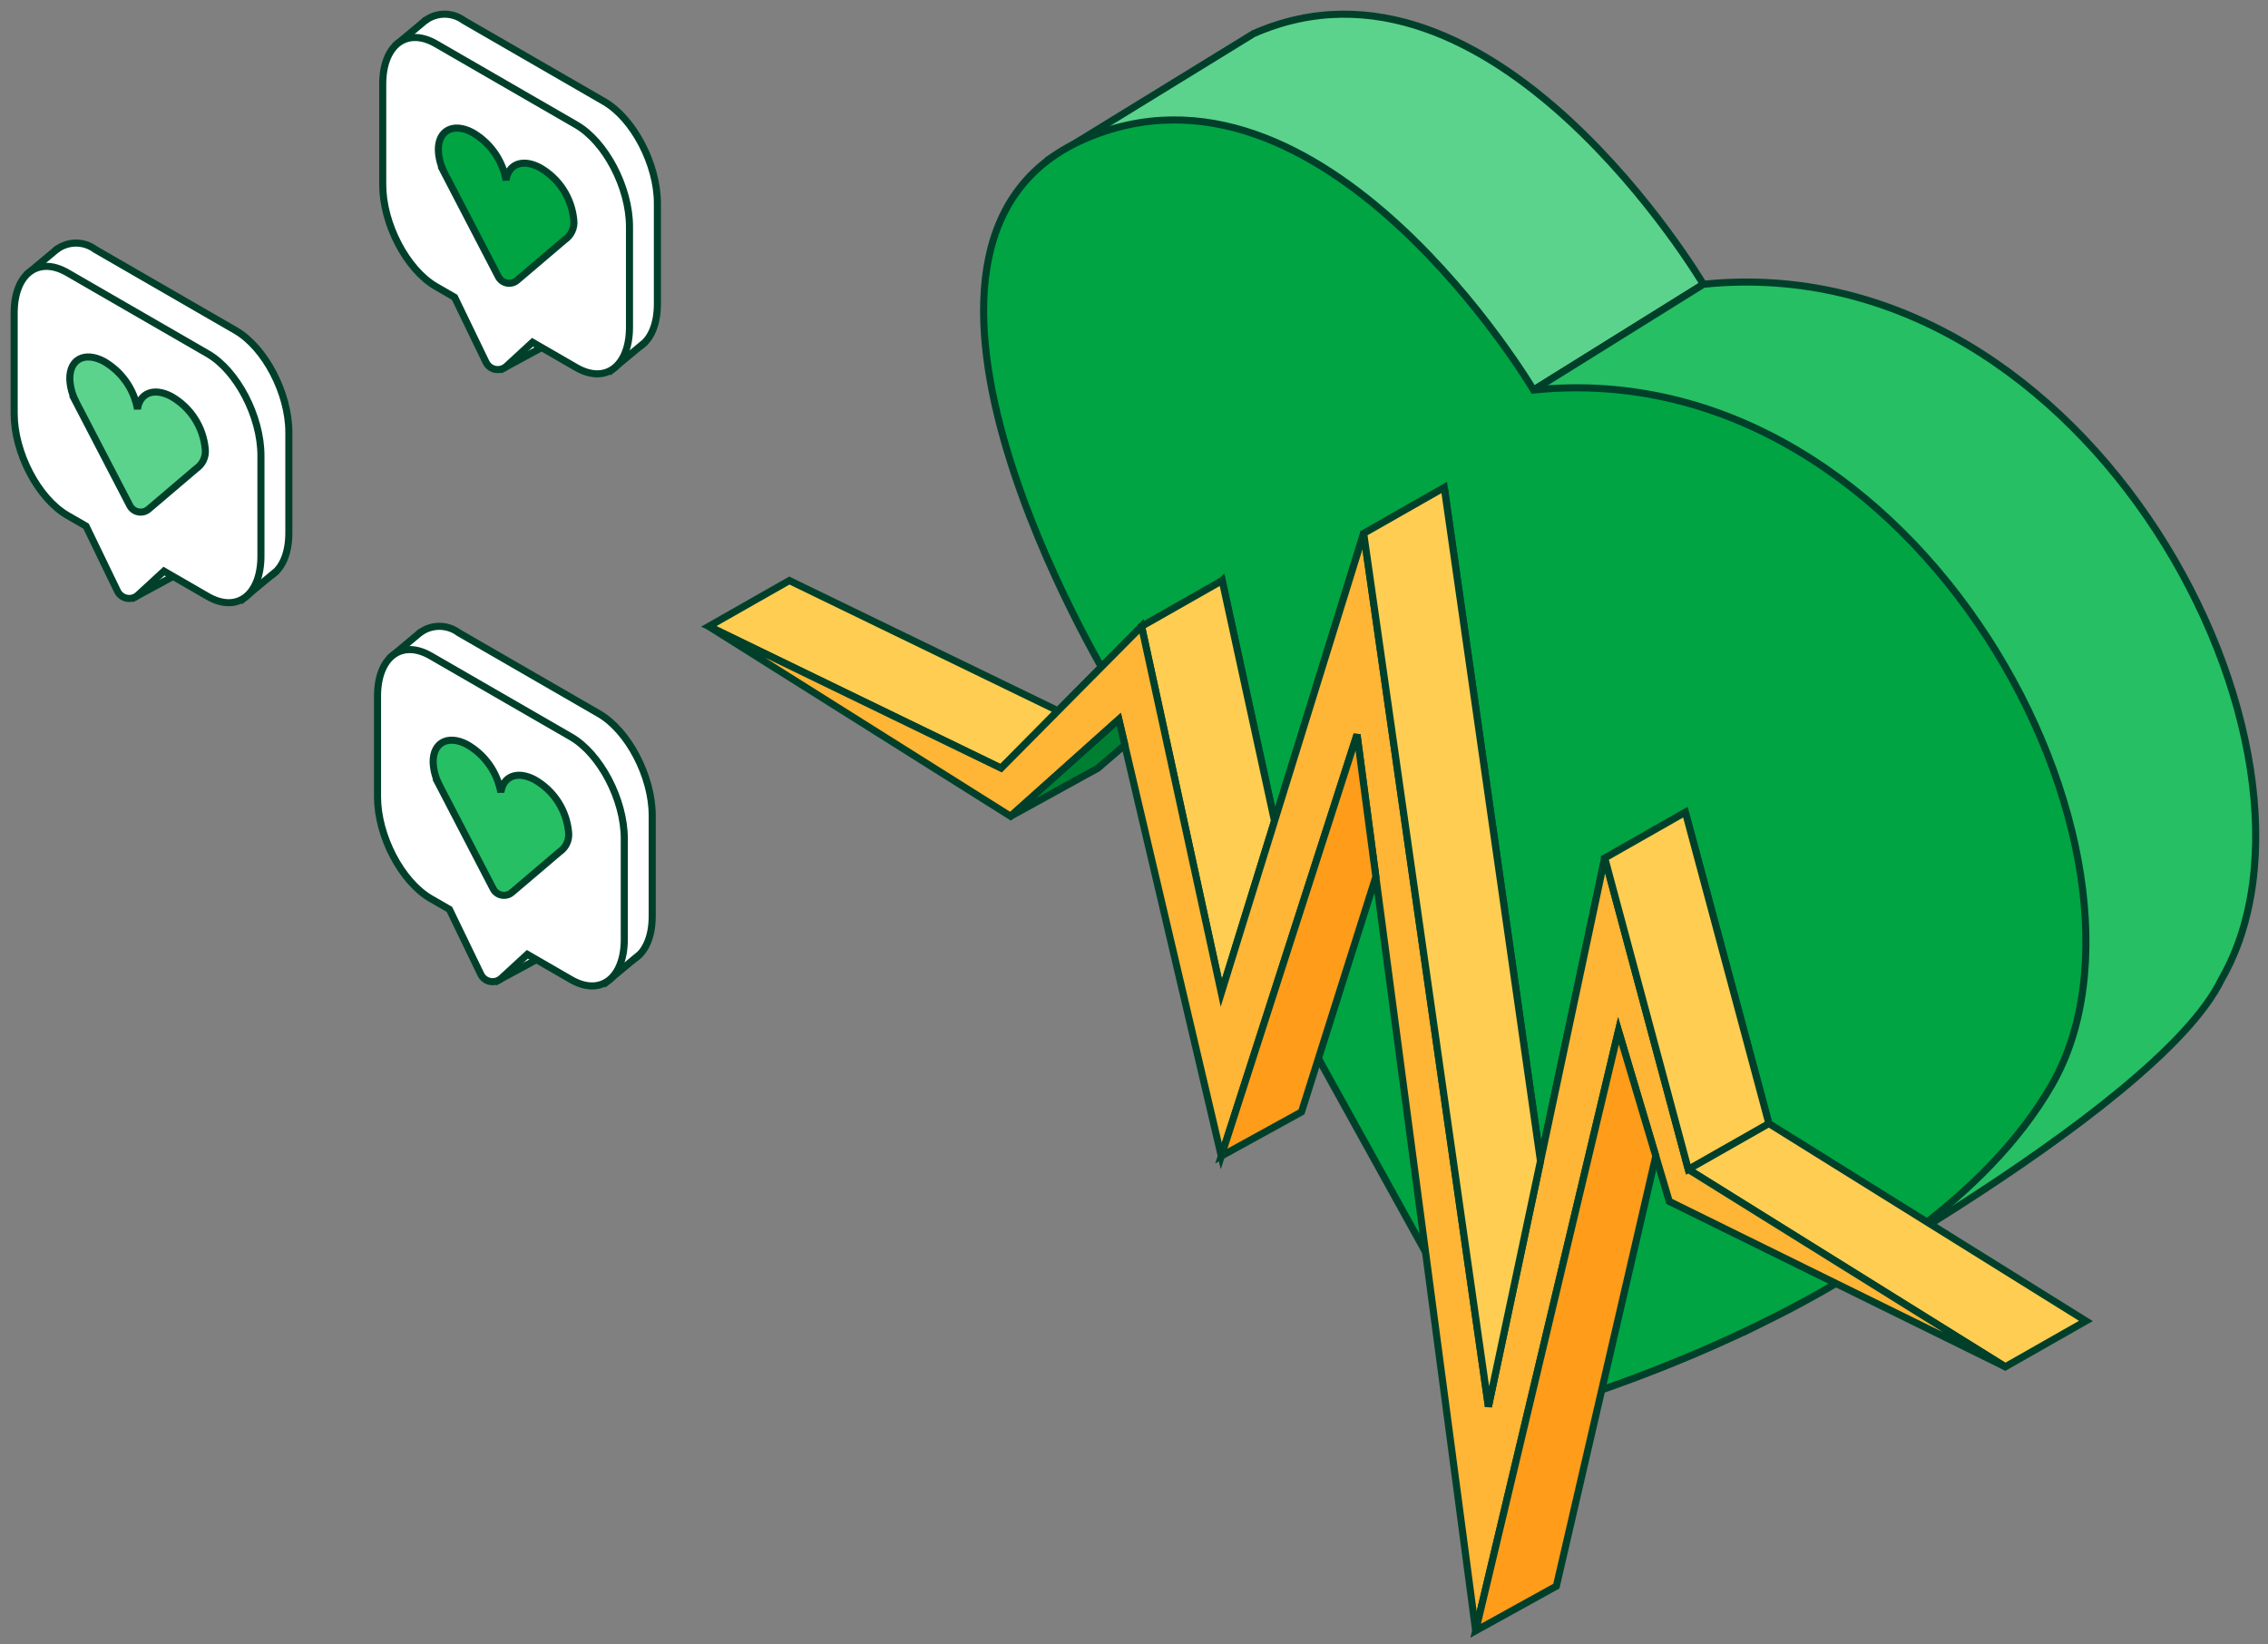 <svg width="160" height="116" viewBox="0 0 160 116" fill="none" xmlns="http://www.w3.org/2000/svg">
<rect x="0" y="0" width="160" height="116" fill="#808080" stroke="none"/>
<g id="coraz&#195;&#179;n">
<g id="Grupo 418">
<path id="Trazado 1187" d="M120.168 20.054L108.188 27.513L100.329 55.407L74.064 11.202L88.429 2.376C105.303 -5.057 120.168 20.054 120.168 20.054Z" fill="#5BD38C" stroke="#00402A" stroke-width="0.5" stroke-linecap="round" stroke-line="round"/>
<path id="Trazado 1188" d="M100.329 55.406L123.187 93.876C123.187 93.876 152.169 78.549 156.728 69.067C165.969 52.997 147.488 17.24 120.168 20.053L108.188 27.512L100.329 55.406Z" fill="#26BF64" stroke="#00402A" stroke-width="0.5" stroke-linecap="round" stroke-line="round"/>
<path id="Trazado 1189" d="M108.188 27.513C108.188 27.513 93.323 2.403 76.448 9.836C59.575 17.269 78.257 48.003 78.257 48.003L106.983 99.915C106.983 99.915 135.508 92.597 144.749 76.528C153.99 60.458 135.508 24.701 108.188 27.513Z" fill="#00A443" stroke="#00402A" stroke-width="0.5" stroke-linecap="round" stroke-line="round"/>
<path id="Trazado 1190" d="M50 44.185L55.687 40.952L76.311 50.952L86.221 40.952L91.846 66.799L101.89 34.39L110.69 95.99L118.896 57.29L124.788 79.253L147.153 93.181L141.466 96.415L119.101 82.487L113.208 60.524L105.002 99.224L96.202 37.624L86.159 70.033L80.534 44.185L70.624 54.185L50 44.185Z" fill="#FFCD52" stroke="#00402A" stroke-width="0.5" stroke-linecap="round" stroke-line="round"/>
<path id="Trazado 1191" d="M86.221 40.951L80.534 44.185L86.159 70.032L89.913 57.918L86.221 40.951Z" fill="#FFCD52" stroke="#00402A" stroke-width="0.5" stroke-linecap="round" stroke-line="round"/>
<path id="Trazado 1192" d="M141.468 96.415L119.103 82.487L113.21 60.524L105.004 99.224L96.204 37.624L86.159 70.033L80.534 44.186L70.624 54.186L50 44.186L71.293 57.578L78.926 50.748L86.158 81.548L95.733 51.818L104.103 115.028L114.177 72.709L117.762 84.747L141.468 96.415Z" fill="#FFB536" stroke="#00402A" stroke-width="0.5" stroke-linecap="round" stroke-line="round"/>
<path id="Trazado 1193" d="M96.203 37.624L105.003 99.224L108.676 81.898L101.887 34.387L96.203 37.624Z" fill="#FFCD52" stroke="#00402A" stroke-width="0.5" stroke-linecap="round" stroke-line="round"/>
<path id="Trazado 1194" d="M113.21 60.525L118.897 57.291L124.789 79.254L119.102 82.488L113.21 60.525Z" fill="#FFCD52" stroke="#00402A" stroke-width="0.5" stroke-linecap="round" stroke-line="round"/>
<path id="Trazado 1195" d="M86.159 81.549L91.817 78.435L97.062 61.846L95.734 51.818L86.159 81.549Z" fill="#FF9C1A" stroke="#00402A" stroke-width="0.5" stroke-linecap="round" stroke-line="round"/>
<path id="Trazado 1196" d="M104.104 115.033L109.796 111.886L116.811 81.553L114.179 72.714L104.104 115.033Z" fill="#FF9C1A" stroke="#00402A" stroke-width="0.5" stroke-linecap="round" stroke-line="round"/>
<path id="Trazado 1197" d="M71.293 57.578L77.453 54.187L79.353 52.549L78.93 50.749L71.293 57.578Z" fill="#007F33" stroke="#00402A" stroke-width="0.5" stroke-linecap="round" stroke-line="round"/>
</g>
<g id="Grupo 419">
<path id="Trazado 1198" d="M42.254 67.463L32.36 61.75C30.293 60.557 28.602 57.327 28.602 54.571V47.471C28.557 46.95 28.627 46.426 28.805 45.934C28.984 45.443 29.267 44.996 29.636 44.626C30.031 44.335 30.509 44.179 30.999 44.18C31.489 44.181 31.966 44.339 32.36 44.631L42.254 50.343C44.32 51.536 46.011 54.767 46.011 57.522V64.622C46.011 67.378 44.32 68.656 42.254 67.463Z" fill="white" stroke="#00402A" stroke-width="0.5" stroke-linecap="round" stroke-line="round"/>
<g id="Trazado 1199">
<path d="M29.636 44.623L27.711 46.23L39.46 54.506L41.867 66.927L42.809 69.25L45.143 67.313" fill="white"/>
<path d="M29.636 44.623L27.711 46.23L39.46 54.506L41.867 66.927L42.809 69.25L45.143 67.313" stroke="#00402A" stroke-width="0.5" stroke-linecap="round" stroke-line="round"/>
</g>
<path id="Trazado 1200" d="M41.764 67.457V58.401C41.759 58.152 41.697 57.907 41.581 57.686C41.465 57.466 41.3 57.275 41.098 57.13L30.79 51.179C30.69 51.115 30.57 51.09 30.454 51.111L30.442 51.099L29.181 51.799L30.125 55.028V60.735C30.129 60.984 30.191 61.228 30.307 61.449C30.422 61.669 30.588 61.86 30.79 62.006L32.444 62.961L35.134 69.161L39.058 67.037L39.552 67.067L40.213 68.742L41.438 68.029C41.634 67.985 41.764 67.781 41.764 67.457Z" fill="white" stroke="#00402A" stroke-width="0.5" stroke-linecap="round" stroke-line="round"/>
<path id="Trazado 1201" d="M40.284 51.981L30.39 46.269C28.324 45.076 26.633 46.354 26.633 49.109V56.209C26.633 58.965 28.324 62.196 30.39 63.389L31.705 64.147L33.919 68.727C33.981 68.857 34.073 68.97 34.187 69.057C34.301 69.145 34.434 69.205 34.575 69.231C34.716 69.258 34.862 69.252 35 69.213C35.138 69.173 35.265 69.102 35.371 69.004L37.201 67.32L40.284 69.101C42.351 70.294 44.042 69.015 44.042 66.26V59.16C44.042 56.406 42.351 53.175 40.284 51.981Z" fill="white" stroke="#00402A" stroke-width="0.5" stroke-linecap="round" stroke-line="round"/>
<path id="Trazado 1202" d="M34.792 62.695C34.851 62.81 34.936 62.91 35.039 62.987C35.143 63.065 35.262 63.118 35.389 63.143C35.516 63.168 35.647 63.164 35.772 63.131C35.897 63.099 36.013 63.038 36.112 62.954L39.469 60.098C39.691 59.95 39.869 59.743 39.983 59.501C40.096 59.259 40.142 58.991 40.114 58.725C40.045 57.951 39.789 57.205 39.366 56.553C38.944 55.901 38.368 55.362 37.69 54.983C36.478 54.352 35.49 54.764 35.334 55.891C35.207 55.186 34.926 54.517 34.511 53.932C34.096 53.348 33.558 52.862 32.934 52.509C31.608 51.819 30.544 52.376 30.557 53.753C30.575 54.27 30.7 54.778 30.926 55.243H30.92L30.978 55.353C31.007 55.413 31.038 55.473 31.071 55.532L34.792 62.695Z" fill="#26BF64" stroke="#00402A" stroke-width="0.5" stroke-linecap="round" stroke-line="round"/>
</g>
<g id="Grupo 420">
<path id="Trazado 1203" d="M16.62 40.43L6.726 34.718C4.66 33.525 2.969 30.294 2.969 27.539V20.439C2.925 19.918 2.994 19.393 3.172 18.902C3.351 18.41 3.634 17.964 4.002 17.593C4.397 17.302 4.875 17.146 5.365 17.146C5.855 17.147 6.332 17.306 6.726 17.598L16.62 23.311C18.687 24.504 20.377 27.733 20.377 30.489V37.59C20.377 40.345 18.687 41.623 16.62 40.43Z" fill="white" stroke="#00402A" stroke-width="0.5" stroke-linecap="round" stroke-line="round"/>
<g id="Trazado 1204">
<path d="M4.002 17.59L2.077 19.197L13.826 27.473L16.233 39.894L17.175 42.217L19.509 40.28" fill="white"/>
<path d="M4.002 17.59L2.077 19.197L13.826 27.473L16.233 39.894L17.175 42.217L19.509 40.28" stroke="#00402A" stroke-width="0.5" stroke-linecap="round" stroke-line="round"/>
</g>
<path id="Trazado 1205" d="M16.132 40.425V31.367C16.128 31.118 16.065 30.874 15.95 30.653C15.834 30.432 15.669 30.242 15.467 30.096L5.159 24.145C5.059 24.081 4.939 24.057 4.823 24.077L4.811 24.066L3.55 24.766L4.494 27.995V33.702C4.498 33.951 4.56 34.196 4.676 34.416C4.791 34.637 4.957 34.828 5.159 34.973L6.813 35.928L9.503 42.128L13.427 40.005L13.921 40.034L14.582 41.709L15.807 40.996C16 40.951 16.132 40.747 16.132 40.425Z" fill="white" stroke="#00402A" stroke-width="0.5" stroke-linecap="round" stroke-line="round"/>
<path id="Trazado 1206" d="M14.651 24.949L4.757 19.236C2.691 18.043 1 19.321 1 22.077V29.177C1 31.932 2.691 35.163 4.757 36.356L6.072 37.115L8.285 41.694C8.348 41.824 8.44 41.937 8.554 42.024C8.668 42.112 8.801 42.171 8.942 42.198C9.083 42.225 9.229 42.219 9.367 42.179C9.505 42.14 9.632 42.069 9.738 41.971L11.567 40.287L14.651 42.068C16.718 43.261 18.408 41.983 18.408 39.228V32.128C18.408 29.372 16.718 26.137 14.651 24.949Z" fill="white" stroke="#00402A" stroke-width="0.5" stroke-linecap="round" stroke-line="round"/>
<path id="Trazado 1207" d="M9.158 35.662C9.218 35.777 9.302 35.877 9.406 35.954C9.509 36.032 9.629 36.085 9.756 36.109C9.883 36.134 10.014 36.13 10.139 36.098C10.264 36.065 10.38 36.005 10.479 35.921L13.836 33.064C14.058 32.915 14.235 32.709 14.349 32.467C14.463 32.225 14.508 31.957 14.481 31.691C14.412 30.917 14.156 30.171 13.733 29.519C13.311 28.867 12.735 28.328 12.057 27.949C10.845 27.319 9.852 27.73 9.701 28.857C9.574 28.152 9.293 27.483 8.878 26.899C8.463 26.315 7.925 25.829 7.301 25.476C5.975 24.786 4.911 25.342 4.924 26.719C4.942 27.236 5.067 27.744 5.292 28.21H5.287L5.344 28.32C5.374 28.381 5.405 28.44 5.437 28.5L9.158 35.662Z" fill="#5BD38C" stroke="#00402A" stroke-width="0.5" stroke-linecap="round" stroke-line="round"/>
</g>
<g id="Grupo 421">
<path id="Trazado 1208" d="M42.62 24.285L32.726 18.573C30.659 17.38 28.969 14.149 28.969 11.394V4.294C28.925 3.773 28.994 3.249 29.172 2.758C29.351 2.267 29.634 1.82 30.002 1.449C30.396 1.158 30.874 1 31.364 1C31.855 1 32.332 1.158 32.726 1.449L42.62 7.162C44.686 8.355 46.377 11.585 46.377 14.341V21.441C46.374 24.2 44.686 25.478 42.62 24.285Z" fill="white" stroke="#00402A" stroke-width="0.5" stroke-linecap="round" stroke-line="round"/>
<g id="Trazado 1209">
<path d="M30.002 1.446L28.077 3.053L39.826 11.329L42.233 23.75L43.175 26.073L45.509 24.137" fill="white"/>
<path d="M30.002 1.446L28.077 3.053L39.826 11.329L42.233 23.75L43.175 26.073L45.509 24.137" stroke="#00402A" stroke-width="0.5" stroke-linecap="round" stroke-line="round"/>
</g>
<path id="Trazado 1210" d="M42.132 24.281V15.224C42.128 14.975 42.065 14.73 41.95 14.509C41.834 14.288 41.669 14.098 41.467 13.952L31.159 8.001C31.059 7.937 30.939 7.913 30.823 7.933L30.811 7.922L29.549 8.622L30.493 11.851V17.558C30.497 17.807 30.56 18.052 30.675 18.272C30.791 18.493 30.956 18.683 31.159 18.829L32.813 19.784L35.503 25.984L39.427 23.86L39.921 23.889L40.582 25.564L41.806 24.852C42 24.807 42.132 24.603 42.132 24.281Z" fill="white" stroke="#00402A" stroke-width="0.5" stroke-linecap="round" stroke-line="round"/>
<path id="Trazado 1211" d="M40.651 8.805L30.757 3.091C28.69 1.898 27 3.178 27 5.933V13.033C27 15.788 28.69 19.019 30.757 20.212L32.072 20.971L34.285 25.55C34.348 25.68 34.44 25.793 34.554 25.88C34.668 25.968 34.801 26.027 34.942 26.054C35.083 26.081 35.229 26.074 35.367 26.035C35.505 25.995 35.632 25.924 35.738 25.827L37.567 24.143L40.651 25.924C42.717 27.116 44.408 25.838 44.408 23.083V15.983C44.408 13.227 42.717 9.998 40.651 8.805Z" fill="white" stroke="#00402A" stroke-width="0.5" stroke-linecap="round" stroke-line="round"/>
<path id="Trazado 1212" d="M35.158 19.517C35.218 19.632 35.302 19.732 35.406 19.809C35.51 19.887 35.629 19.94 35.756 19.965C35.883 19.99 36.014 19.986 36.139 19.953C36.264 19.921 36.38 19.86 36.479 19.776L39.836 16.92C40.058 16.771 40.235 16.564 40.349 16.323C40.463 16.081 40.508 15.812 40.481 15.546C40.412 14.773 40.156 14.027 39.733 13.375C39.311 12.723 38.735 12.184 38.057 11.806C36.845 11.175 35.852 11.585 35.701 12.713C35.574 12.007 35.293 11.339 34.878 10.755C34.463 10.17 33.925 9.684 33.301 9.331C31.975 8.641 30.911 9.198 30.924 10.575C30.941 11.092 31.067 11.6 31.292 12.066H31.287L31.344 12.176C31.373 12.236 31.405 12.296 31.437 12.356L35.158 19.517Z" fill="#00A443" stroke="#00402A" stroke-width="0.5" stroke-linecap="round" stroke-line="round"/>
</g>
</g>
</svg>

